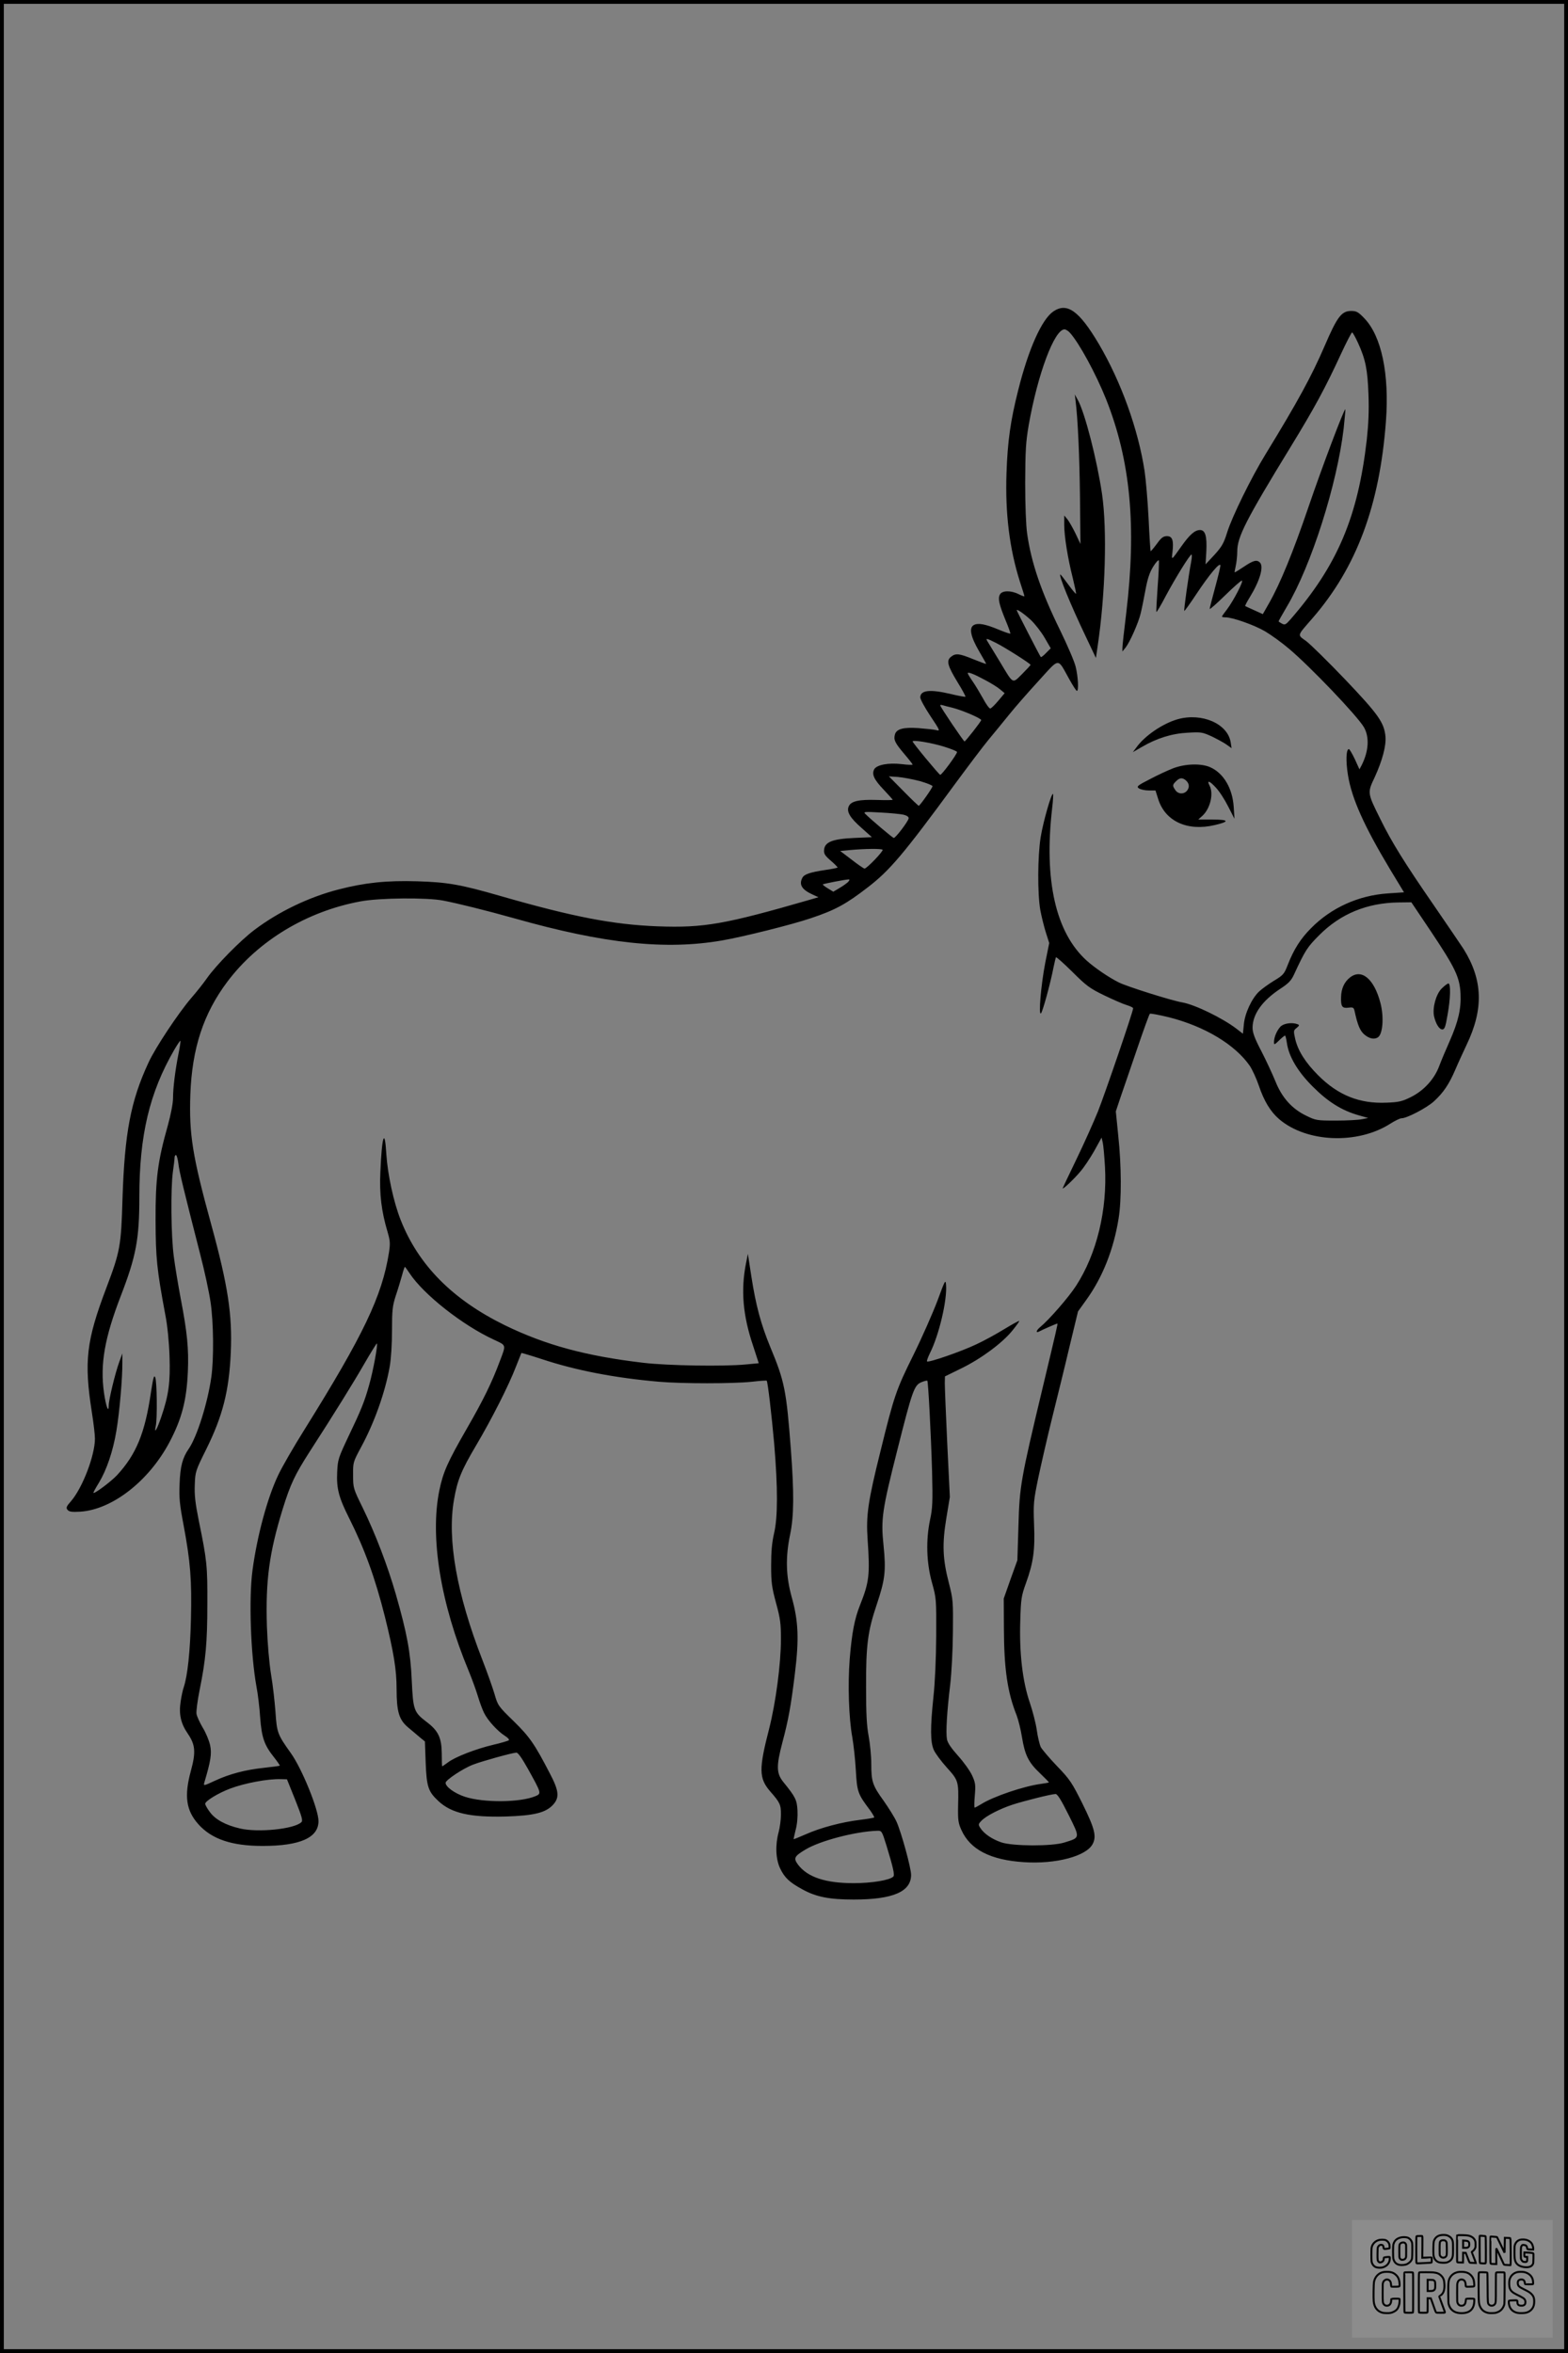 <?xml version="1.0" encoding="UTF-8"?>
<svg xmlns="http://www.w3.org/2000/svg" version="1.0" width="1024pt" height="1536pt" viewBox="0 0 1024 1536" preserveAspectRatio="xMidYMid meet">
  <rect x="0" y="0" width="1024" height="1536" fill="#808080" stroke="none"/>
  <g transform="translate(0.00 0.00) scale(1)">
    <g transform="translate(0,1536) scale(0.1,-0.1)" fill="#000000" stroke="none">
      <path d="M6879 13327 c-75 -51 -162 -244 -229 -512 -51 -201 -70 -336 -77 -545 -9 -263 20 -493 87 -705 17 -51 30 -94 30 -97 0 -3 -17 3 -37 13 -51 26 -109 25 -123 -2 -14 -26 -6 -63 37 -168 19 -45 33 -85 31 -87 -3 -2 -35 9 -74 25 -88 37 -136 46 -164 31 -33 -18 -22 -75 34 -171 25 -43 46 -80 46 -82 0 -3 -37 11 -82 29 -95 39 -117 41 -148 16 -31 -25 -22 -58 45 -168 30 -48 52 -90 50 -92 -2 -2 -44 5 -93 17 -139 33 -202 26 -202 -22 0 -12 30 -67 66 -121 64 -96 65 -99 38 -92 -16 4 -68 9 -116 13 -100 7 -145 -6 -154 -43 -9 -34 1 -54 61 -125 30 -35 55 -67 55 -70 0 -3 -33 -2 -72 3 -88 10 -163 -5 -179 -34 -17 -33 -1 -67 62 -133 32 -34 59 -64 59 -66 0 -2 -46 -3 -102 -1 -119 4 -170 -8 -185 -41 -16 -35 7 -75 85 -143 l66 -59 -114 -5 c-141 -6 -193 -26 -198 -76 -3 -26 4 -38 42 -71 26 -22 46 -43 46 -46 0 -2 -36 -10 -80 -16 -100 -15 -138 -28 -150 -51 -24 -45 -3 -78 68 -110 l37 -17 -55 -16 c-557 -161 -693 -185 -994 -174 -292 11 -555 62 -1031 199 -257 74 -342 89 -540 95 -201 6 -342 -9 -513 -53 -195 -50 -394 -146 -550 -264 -92 -69 -251 -231 -310 -315 -23 -33 -69 -91 -103 -130 -85 -99 -235 -325 -279 -421 -117 -252 -156 -460 -170 -889 -9 -311 -16 -345 -105 -581 -132 -347 -147 -482 -95 -814 11 -69 20 -146 20 -171 0 -109 -80 -319 -155 -407 -32 -36 -35 -45 -24 -58 11 -13 28 -15 84 -12 208 14 446 199 581 452 81 153 113 274 121 466 6 144 -4 251 -47 474 -16 86 -37 210 -45 274 -18 134 -21 439 -6 552 6 41 11 83 11 93 0 9 4 17 9 17 5 0 12 -25 16 -56 6 -54 35 -171 143 -594 28 -107 58 -247 67 -310 20 -130 22 -373 5 -490 -24 -169 -93 -388 -147 -467 -41 -59 -56 -115 -60 -228 -4 -93 0 -135 26 -271 45 -242 54 -356 48 -613 -5 -212 -22 -370 -47 -445 -6 -16 -15 -58 -20 -92 -13 -83 0 -144 47 -212 49 -72 53 -120 19 -244 -44 -163 -31 -257 51 -348 87 -96 217 -140 418 -140 245 0 365 54 365 162 0 77 -108 342 -180 443 -88 123 -92 135 -101 270 -5 66 -17 176 -29 245 -12 76 -23 200 -27 315 -9 298 15 478 103 764 51 164 80 224 174 371 161 249 290 457 360 579 41 71 78 130 81 131 9 0 -24 -180 -50 -270 -30 -109 -54 -167 -134 -334 -68 -144 -71 -153 -75 -236 -5 -106 10 -165 78 -300 102 -203 170 -391 234 -645 57 -230 76 -345 76 -469 0 -150 16 -203 76 -253 25 -21 60 -50 77 -65 l32 -26 5 -139 c6 -158 17 -189 84 -251 85 -79 208 -106 438 -100 188 6 263 25 311 78 42 47 37 91 -22 203 -100 193 -132 239 -237 342 -100 97 -103 102 -124 175 -12 41 -48 143 -80 225 -167 429 -231 787 -185 1046 22 127 47 189 144 353 103 174 214 393 261 516 19 47 34 86 35 88 1 1 63 -17 136 -41 221 -73 474 -122 764 -147 152 -13 481 -13 604 0 52 6 96 9 98 7 7 -8 32 -221 49 -412 24 -288 24 -479 -1 -585 -14 -61 -19 -120 -19 -210 0 -109 4 -140 32 -244 28 -102 32 -135 32 -236 0 -162 -34 -416 -77 -585 -68 -263 -67 -323 6 -408 65 -74 71 -87 71 -152 0 -33 -7 -85 -15 -115 -23 -85 -19 -175 9 -235 29 -62 62 -93 147 -139 89 -49 176 -66 334 -66 256 0 375 51 375 161 0 46 -64 278 -95 347 -13 29 -51 89 -83 135 -74 102 -82 127 -82 242 0 51 -8 132 -17 181 -13 68 -17 144 -17 319 -1 278 11 367 70 542 54 161 61 219 44 385 -18 172 -9 231 90 622 98 389 110 423 157 443 19 8 37 12 39 10 6 -6 24 -351 31 -592 5 -200 3 -241 -13 -315 -28 -133 -24 -280 12 -410 29 -104 29 -108 28 -350 -1 -149 -8 -304 -18 -396 -21 -201 -21 -298 3 -349 10 -22 48 -73 84 -113 76 -84 78 -90 74 -247 -2 -97 1 -116 22 -162 57 -127 190 -195 407 -209 210 -14 409 39 450 119 26 50 13 101 -67 263 -68 136 -81 157 -165 244 -50 52 -98 109 -107 125 -8 17 -20 67 -26 110 -6 44 -27 125 -46 181 -47 137 -69 323 -62 534 4 143 7 162 37 245 49 136 60 217 53 385 -5 136 -3 154 27 300 18 85 58 261 90 390 32 129 84 339 114 467 l56 232 56 78 c105 146 177 328 209 528 20 121 19 344 -2 540 l-16 160 30 90 c17 50 66 191 108 315 42 124 80 228 84 232 3 4 60 -7 126 -23 233 -59 432 -179 527 -317 16 -24 43 -82 59 -129 34 -101 76 -170 133 -219 179 -153 513 -166 726 -29 30 19 63 35 73 35 35 0 165 68 212 111 62 57 98 111 139 206 18 43 52 116 74 163 112 234 106 423 -20 625 -18 27 -105 156 -194 285 -190 275 -276 413 -350 564 -85 171 -85 170 -36 273 50 110 75 204 70 265 -9 92 -47 145 -263 372 -112 117 -227 230 -255 251 -59 43 -62 30 42 150 287 331 438 735 479 1285 23 308 -29 556 -141 672 -40 42 -52 48 -86 48 -63 0 -91 -37 -174 -230 -86 -199 -177 -365 -385 -705 -93 -151 -220 -410 -251 -511 -22 -71 -35 -93 -83 -146 l-58 -62 5 84 c5 101 -7 140 -41 140 -34 0 -68 -30 -123 -108 -65 -92 -64 -92 -57 -35 9 76 -1 103 -36 103 -24 0 -37 -10 -66 -50 -21 -28 -39 -50 -41 -48 -1 2 -8 98 -13 213 -6 116 -18 255 -26 309 -42 274 -153 582 -298 829 -129 218 -208 275 -298 214z m108 -139 c60 -66 170 -268 236 -433 160 -402 200 -829 132 -1397 -14 -112 -25 -214 -25 -227 l0 -24 21 26 c28 36 84 162 98 222 7 28 21 96 31 151 14 76 27 116 51 155 18 29 35 47 37 40 2 -7 -1 -85 -8 -173 -6 -88 -10 -162 -8 -163 2 -2 31 46 63 108 64 119 156 267 166 267 4 0 3 -21 -2 -47 -17 -89 -49 -317 -45 -321 2 -2 38 48 79 110 85 128 156 213 157 186 0 -10 -16 -75 -35 -145 -19 -70 -35 -132 -35 -138 0 -5 45 34 100 88 54 53 104 97 110 97 14 0 -54 -131 -97 -188 -18 -23 -33 -44 -33 -47 0 -3 11 -5 24 -5 46 0 190 -51 259 -92 37 -22 107 -72 155 -113 139 -117 445 -437 489 -512 37 -64 32 -155 -14 -247 l-15 -28 -30 66 c-17 36 -35 66 -39 66 -18 0 -21 -78 -6 -170 25 -154 106 -333 275 -615 l91 -150 -105 -7 c-193 -13 -371 -94 -502 -227 -69 -69 -113 -139 -152 -239 -23 -60 -30 -68 -90 -104 -36 -22 -80 -54 -98 -71 -48 -46 -93 -143 -99 -215 l-6 -60 -44 34 c-91 69 -268 155 -350 170 -72 12 -366 105 -417 131 -66 33 -158 96 -209 142 -203 183 -280 524 -226 994 6 49 8 91 6 94 -10 10 -65 -183 -81 -283 -20 -125 -21 -370 -2 -476 8 -42 24 -107 36 -145 l22 -69 -26 -129 c-28 -146 -45 -346 -28 -330 11 10 62 196 82 300 7 33 14 63 16 66 2 4 50 -39 107 -95 91 -91 114 -108 207 -153 58 -28 124 -57 148 -64 23 -7 42 -16 42 -21 0 -21 -184 -558 -230 -674 -29 -71 -92 -212 -141 -313 -49 -101 -89 -186 -89 -188 0 -10 75 61 115 109 24 27 64 88 91 135 l48 87 8 -35 c4 -19 10 -88 14 -154 16 -284 -54 -571 -189 -779 -50 -77 -176 -221 -234 -269 -27 -22 -31 -42 -5 -28 17 10 112 51 117 51 4 0 -5 -38 -95 -415 -144 -602 -152 -647 -159 -905 l-7 -225 -45 -125 -44 -125 1 -195 c1 -264 23 -417 83 -567 11 -29 27 -93 35 -143 19 -116 42 -164 116 -234 33 -32 60 -59 60 -61 0 -2 -24 -6 -52 -10 -113 -15 -310 -82 -390 -132 -21 -13 -40 -23 -43 -23 -3 0 -3 35 1 79 6 70 4 84 -18 132 -14 30 -55 87 -91 127 -45 50 -69 85 -73 109 -8 44 0 179 21 353 9 76 17 225 18 345 2 202 1 214 -26 320 -41 158 -45 254 -17 424 l23 139 -17 349 c-9 191 -16 368 -16 393 l1 45 108 53 c129 63 268 166 333 247 26 32 46 60 44 62 -2 2 -46 -22 -97 -53 -52 -32 -134 -77 -184 -100 -94 -45 -312 -121 -321 -111 -3 3 6 27 19 54 59 117 114 348 105 448 -3 35 -8 25 -56 -106 -30 -79 -100 -239 -157 -354 -113 -228 -126 -266 -215 -628 -82 -329 -95 -420 -84 -577 16 -233 10 -278 -50 -429 -35 -88 -53 -179 -67 -351 -13 -166 -6 -385 17 -511 8 -46 19 -143 23 -215 8 -142 13 -155 93 -261 17 -24 29 -45 27 -47 -3 -3 -45 -10 -94 -16 -117 -14 -257 -51 -353 -94 -42 -18 -78 -33 -79 -32 -1 1 5 29 13 61 10 36 14 86 12 126 -4 70 -12 87 -93 187 -45 56 -46 104 -6 256 40 150 56 239 82 451 28 228 23 343 -21 500 -38 138 -41 260 -10 409 25 120 26 269 5 551 -30 393 -41 447 -136 675 -60 146 -93 269 -122 456 l-23 149 -12 -61 c-35 -174 -21 -341 46 -539 l37 -114 -85 -8 c-145 -14 -511 -8 -670 11 -374 44 -638 116 -903 245 -341 167 -564 392 -680 686 -47 118 -85 297 -94 429 -10 178 -29 125 -39 -114 -7 -145 7 -258 47 -392 17 -58 18 -76 9 -135 -45 -284 -166 -537 -551 -1154 -71 -113 -149 -248 -173 -300 -70 -147 -137 -395 -167 -619 -25 -185 -12 -551 26 -761 9 -46 20 -136 24 -201 10 -132 27 -180 91 -260 22 -28 39 -53 37 -54 -2 -2 -48 -8 -103 -14 -121 -13 -223 -39 -322 -85 -71 -33 -74 -34 -68 -12 42 140 50 190 38 245 -7 31 -28 82 -48 114 -19 32 -38 73 -41 91 -2 18 7 89 21 157 39 193 50 305 50 560 1 248 -2 281 -56 544 -23 115 -29 168 -26 235 3 84 5 90 75 231 107 216 149 380 160 630 11 247 -18 437 -128 838 -122 444 -145 587 -136 847 11 301 85 528 242 737 201 267 518 459 870 524 124 23 432 26 540 5 98 -19 283 -65 465 -116 587 -166 988 -208 1356 -144 135 23 459 104 579 145 159 53 230 92 370 200 145 111 234 216 570 674 87 118 185 248 219 289 34 41 95 115 136 166 41 51 129 151 195 223 138 151 119 150 197 10 24 -43 46 -78 51 -78 12 0 8 91 -8 156 -7 33 -54 141 -102 240 -122 248 -188 439 -215 629 -8 55 -13 187 -13 335 1 209 4 264 23 375 59 335 168 625 234 625 8 0 24 -10 35 -22z m1881 -65 c50 -109 63 -175 69 -338 4 -106 0 -193 -11 -295 -58 -506 -193 -822 -499 -1174 -30 -34 -36 -37 -55 -27 -12 7 -22 13 -22 15 0 2 24 45 54 96 160 269 328 799 371 1163 7 67 12 123 11 125 -7 7 -151 -374 -241 -638 -100 -294 -186 -503 -257 -627 l-41 -72 -55 25 c-31 14 -58 26 -60 28 -2 2 11 27 29 56 66 107 94 201 67 228 -20 20 -43 14 -104 -27 -33 -22 -60 -39 -61 -37 -1 1 2 19 7 41 5 22 10 65 10 95 0 95 55 203 350 685 154 252 224 380 329 608 35 75 67 137 71 137 4 0 21 -30 38 -67z m-2135 -1811 c27 -26 67 -77 89 -115 l40 -69 -31 -31 c-16 -17 -32 -29 -34 -26 -7 8 -157 300 -157 305 0 11 47 -22 93 -64z m-230 -148 c58 -29 227 -136 227 -144 0 -3 -25 -30 -55 -60 -65 -64 -55 -70 -145 80 -35 58 -70 115 -78 128 -18 28 -13 28 51 -4z m-70 -243 c38 -20 82 -47 98 -61 l30 -25 -42 -50 c-23 -27 -46 -50 -52 -50 -7 0 -28 29 -47 65 -20 36 -50 86 -68 112 -18 26 -32 49 -32 53 0 11 41 -5 113 -44z m-213 -181 c67 -17 191 -71 188 -81 -5 -14 -102 -138 -109 -139 -6 0 -159 226 -159 236 0 3 8 3 18 0 9 -3 37 -10 62 -16z m-52 -255 c45 -14 82 -29 82 -34 0 -15 -101 -152 -110 -149 -10 4 -180 209 -180 218 0 12 126 -9 208 -35z m-160 -224 c45 -13 82 -28 82 -33 0 -11 -82 -127 -90 -128 -3 0 -48 43 -100 96 l-95 96 60 -4 c33 -3 97 -15 143 -27z m-108 -219 c23 -6 35 -14 34 -24 -2 -19 -85 -128 -97 -128 -7 0 -147 118 -187 158 -13 13 -2 14 100 8 63 -3 131 -10 150 -14z m-136 -229 c7 -8 -103 -123 -118 -123 -5 0 -43 26 -84 58 l-75 57 64 6 c98 9 205 10 213 2z m-224 -209 c-8 -8 -32 -26 -56 -40 l-42 -25 -36 22 c-20 12 -35 24 -32 26 4 4 137 30 165 32 11 1 11 -2 1 -15z m3804 -323 c161 -241 188 -299 194 -406 5 -101 -14 -182 -71 -312 -24 -54 -55 -127 -68 -162 -32 -86 -101 -161 -186 -203 -56 -28 -79 -33 -157 -36 -177 -8 -317 48 -447 178 -84 84 -133 161 -151 240 -11 50 -11 54 10 70 18 15 19 19 6 24 -36 14 -91 6 -112 -16 -24 -26 -42 -69 -42 -101 0 -19 3 -18 33 11 18 18 36 32 39 32 3 0 8 -21 12 -47 12 -89 71 -189 171 -288 98 -98 189 -155 300 -186 l60 -17 -40 -8 c-22 -5 -99 -9 -170 -9 -127 0 -132 1 -197 33 -92 45 -157 118 -199 224 -19 46 -59 133 -91 195 -45 86 -58 122 -58 155 1 88 63 175 179 252 54 35 73 54 91 93 74 160 87 180 165 258 139 140 314 212 521 214 l81 1 127 -189z m-8178 -798 c-22 -111 -36 -225 -36 -291 0 -34 -14 -106 -34 -179 -66 -233 -81 -348 -80 -618 1 -249 8 -320 64 -620 13 -64 24 -175 27 -266 6 -171 -5 -256 -54 -399 -28 -82 -48 -116 -36 -60 11 49 8 290 -3 318 -8 19 -13 1 -28 -95 -39 -268 -96 -406 -221 -542 -39 -42 -155 -129 -155 -115 0 3 16 33 36 65 51 85 92 206 114 338 21 125 40 348 39 445 l0 61 -20 -55 c-27 -74 -69 -248 -69 -285 0 -54 -18 -6 -31 84 -26 186 4 357 110 632 100 259 121 371 121 645 0 403 66 681 228 961 20 34 38 61 40 59 2 -3 -3 -40 -12 -83z m1509 -1435 c92 -139 346 -339 550 -433 83 -39 81 -30 39 -141 -51 -137 -107 -252 -215 -439 -127 -221 -155 -284 -180 -405 -62 -304 8 -737 192 -1178 21 -51 48 -125 60 -165 12 -40 30 -89 41 -110 24 -49 90 -120 135 -148 19 -12 31 -25 26 -29 -4 -4 -51 -18 -103 -30 -114 -27 -250 -80 -295 -115 -19 -14 -35 -25 -37 -25 -2 0 -3 37 -3 83 -1 104 -23 150 -101 208 -81 62 -86 77 -95 269 -8 185 -31 308 -104 563 -54 187 -133 394 -217 566 -61 124 -62 128 -62 211 -1 84 0 86 52 183 87 160 158 360 187 526 9 51 15 147 15 236 0 131 3 159 24 225 14 41 32 101 41 133 8 31 17 57 19 57 2 0 16 -19 31 -42z m774 -3237 c87 -157 88 -159 48 -176 -100 -42 -339 -44 -461 -4 -67 22 -126 65 -126 91 0 18 114 94 180 119 60 23 255 77 282 78 11 1 36 -35 77 -108z m-1521 -200 c44 -111 51 -136 40 -146 -46 -45 -283 -69 -401 -41 -95 22 -162 59 -197 108 -17 22 -30 47 -30 53 0 18 85 70 162 99 95 36 248 65 333 62 l39 -1 54 -134z m5050 -97 c77 -155 78 -149 -28 -182 -81 -25 -334 -24 -410 1 -61 21 -112 55 -137 93 -15 23 -15 26 6 48 30 32 120 78 205 106 75 24 249 68 279 69 12 1 35 -35 85 -135z m-1189 -201 c44 -144 55 -193 45 -203 -24 -24 -143 -43 -259 -43 -184 0 -300 39 -362 119 -33 44 -27 56 48 101 95 57 324 117 466 122 31 1 32 1 62 -96z"></path>
      <path d="M7024 12745 c15 -118 26 -364 29 -633 l3 -303 -32 68 c-18 37 -42 79 -53 93 l-21 25 0 -60 c0 -75 23 -219 56 -349 13 -54 23 -100 21 -102 -2 -2 -25 25 -51 61 -26 36 -49 65 -51 65 -14 0 64 -193 168 -410 l64 -135 11 75 c51 340 63 761 29 995 -33 223 -112 531 -158 614 l-20 36 5 -40z"></path>
      <path d="M7691 10665 c-98 -28 -217 -109 -271 -186 l-22 -29 59 34 c97 57 197 88 300 93 87 5 95 4 158 -25 36 -18 80 -41 97 -54 l31 -22 -6 39 c-20 121 -188 194 -346 150z"></path>
      <path d="M7662 10345 c-34 -13 -103 -45 -152 -71 -82 -42 -89 -48 -73 -60 10 -7 39 -14 64 -14 l45 0 18 -57 c46 -145 191 -211 369 -169 99 23 94 36 -13 36 l-95 0 29 26 c50 47 73 144 45 196 -20 38 1 31 41 -13 23 -24 59 -80 81 -124 l41 -80 -5 77 c-8 122 -66 220 -152 259 -59 27 -163 24 -243 -6z m80 -77 c24 -20 28 -44 12 -67 -20 -27 -59 -27 -78 1 -20 29 -20 34 4 58 23 23 40 25 62 8z"></path>
      <path d="M8816 8979 c-37 -29 -57 -73 -58 -128 -2 -62 7 -74 48 -69 30 4 35 1 40 -21 20 -93 36 -131 65 -155 31 -26 63 -33 87 -18 33 21 41 133 17 225 -41 157 -123 226 -199 166z"></path>
      <path d="M9415 8907 c-37 -37 -61 -125 -50 -180 11 -50 34 -87 54 -87 15 0 21 16 34 93 20 108 22 207 6 207 -6 0 -26 -15 -44 -33z"></path>
    </g>
  </g>
  <rect x="0.0" y="0.0" width="1024.0" height="1536.0" fill="none" stroke="black" stroke-width="5"></rect>
  <g transform="translate(882.93 1449.20) scale(0.128)" opacity="1.0">
    <rect x="0" y="0" width="1024.0" height="600.0" fill="white" fill-opacity="0.1"></rect>
    <g transform="translate(0,650) scale(0.1,-0.1)" stroke="none">
      <path fill="none" stroke="#000000" stroke-width="100" d="M4491 5720 c-164 -43 -269 -147 -319 -315 -19 -65 -29 -577 -13 -693 25 -190 116 -310 276 -367 63 -23 284 -32 370 -16 122 22 249 110 294 205 51 104 56 150 56 496 0 341 -4 385 -48 478 -46 100 -156 184 -282 217 -83 21 -241 19 -334 -5z m270 -273 c19 -12 43 -40 54 -62 18 -37 20 -64 23 -320 5 -339 -1 -384 -56 -436 -87 -82 -235 -56 -289 51 -22 43 -23 53 -23 335 0 314 7 370 52 412 34 32 66 42 139 42 53 1 73 -4 100 -22z"></path>
      <path fill="none" stroke="#000000" stroke-width="100" d="M5367 5723 c-4 -3 -7 -311 -7 -683 0 -618 1 -679 17 -691 12 -10 51 -14 152 -14 l136 0 3 248 2 248 67 -3 67 -3 34 -85 c18 -47 58 -152 89 -235 30 -82 63 -158 73 -168 14 -15 40 -19 165 -24 l148 -6 -5 34 c-4 19 -49 143 -102 276 -53 133 -96 246 -96 251 0 6 15 19 33 31 53 33 104 92 134 156 27 57 28 67 27 195 0 115 -4 144 -23 193 -31 80 -76 135 -148 183 -83 56 -166 82 -303 94 -129 11 -453 14 -463 3z m541 -300 c55 -27 77 -73 77 -163 0 -61 -4 -82 -23 -111 -34 -55 -73 -69 -191 -69 l-101 0 0 187 0 186 101 -6 c66 -4 114 -12 137 -24z"></path>
      <path fill="none" stroke="#000000" stroke-width="100" d="M6514 5685 c-4 -9 -5 -320 -2 -690 3 -511 7 -678 16 -687 19 -19 273 -30 291 -13 11 11 13 126 12 675 -1 364 -6 672 -11 685 -11 28 -27 31 -187 40 -99 6 -114 5 -119 -10z"></path>
      <path fill="none" stroke="#000000" stroke-width="100" d="M3355 5683 c-27 -3 -55 -9 -62 -15 -10 -8 -13 -150 -13 -683 0 -592 2 -674 15 -685 12 -10 52 -11 173 -6 362 15 578 29 590 38 8 7 12 46 12 129 0 108 -2 119 -20 129 -11 6 -24 9 -28 7 -4 -3 -103 -8 -221 -12 l-214 -7 5 545 c4 384 2 549 -5 556 -11 11 -120 12 -232 4z"></path>
      <path fill="none" stroke="#000000" stroke-width="100" d="M7067 5654 c-4 -4 -7 -310 -7 -680 0 -625 1 -673 18 -692 15 -18 31 -21 152 -24 l134 -3 -3 400 c-2 277 1 397 8 390 11 -11 153 -311 251 -530 96 -215 128 -281 142 -292 7 -6 82 -14 165 -17 l153 -7 11 28 c14 34 3 1333 -11 1347 -5 5 -70 11 -144 14 l-136 5 -1 -54 c-1 -30 -5 -200 -8 -379 l-6 -325 -73 150 c-40 83 -123 256 -184 385 -61 129 -117 242 -125 252 -11 12 -40 18 -121 22 -59 4 -130 9 -157 12 -28 3 -54 2 -58 -2z"></path>
      <path fill="none" stroke="#000000" stroke-width="100" d="M2507 5614 c-220 -49 -342 -159 -394 -357 -24 -91 -24 -641 0 -740 57 -233 232 -339 510 -310 56 6 127 21 158 33 76 29 187 114 226 174 64 95 67 114 71 505 2 232 -1 371 -8 404 -27 126 -116 235 -228 278 -74 29 -236 35 -335 13z m191 -281 c15 -11 36 -35 47 -54 19 -32 20 -52 20 -349 0 -309 0 -316 -23 -362 -31 -62 -75 -89 -155 -95 -53 -4 -67 -2 -97 19 -19 13 -44 41 -55 63 -19 37 -20 60 -20 350 0 337 2 351 60 405 54 51 169 63 223 23z"></path>
      <path fill="none" stroke="#000000" stroke-width="100" d="M8568 5491 c-133 -43 -219 -134 -262 -280 -13 -45 -16 -107 -16 -343 0 -320 9 -395 60 -506 73 -156 258 -255 506 -269 191 -11 324 47 376 165 19 42 22 70 26 288 4 209 3 242 -11 256 -19 18 -186 38 -347 41 l-105 2 -3 -95 c-1 -52 2 -102 7 -109 6 -10 33 -16 75 -19 l66 -4 0 -105 c0 -98 -1 -105 -26 -130 -23 -23 -31 -25 -99 -21 -64 3 -79 7 -112 34 -21 16 -49 52 -63 80 -25 49 -25 51 -25 324 0 303 6 348 56 402 28 29 32 30 99 26 105 -6 152 -50 167 -158 8 -53 9 -54 48 -62 22 -5 90 -10 150 -11 l110 -2 3 43 c4 52 -30 180 -66 245 -53 99 -179 183 -317 212 -96 20 -226 18 -297 -4z"></path>
      <path fill="none" stroke="#000000" stroke-width="100" d="M1390 5484 c-203 -45 -359 -207 -390 -404 -13 -83 -13 -616 0 -694 20 -123 100 -235 203 -281 98 -45 271 -51 387 -13 211 67 340 238 340 451 0 54 -3 69 -17 74 -24 9 -264 -15 -280 -28 -7 -7 -13 -31 -13 -60 0 -56 -13 -95 -43 -128 -31 -34 -95 -61 -144 -61 -35 0 -48 6 -77 35 -52 52 -58 99 -54 423 3 257 5 280 24 323 42 89 120 132 202 109 53 -14 72 -42 81 -120 11 -90 15 -92 150 -79 62 6 125 15 138 20 25 9 25 10 21 107 -3 82 -9 106 -33 155 -33 68 -97 130 -163 160 -60 27 -235 33 -332 11z"></path>
      <path fill="none" stroke="#000000" stroke-width="100" d="M1600 3845 c-239 -44 -424 -235 -476 -495 -22 -109 -33 -831 -15 -1000 31 -300 174 -492 425 -572 45 -15 100 -21 211 -25 181 -6 263 8 380 66 147 73 214 152 266 311 26 78 32 117 37 219 4 98 2 125 -9 132 -22 14 -393 11 -407 -3 -7 -7 -12 -39 -12 -73 0 -169 -84 -275 -217 -275 -68 0 -110 18 -150 64 -65 73 -68 99 -68 606 0 446 1 456 22 515 78 208 337 201 392 -11 6 -23 13 -75 16 -115 3 -41 10 -78 15 -83 10 -10 289 -10 357 0 63 9 67 18 60 147 -12 210 -62 331 -181 445 -86 82 -165 123 -280 146 -94 19 -261 20 -366 1z"></path>
      <path fill="none" stroke="#000000" stroke-width="100" d="M5376 3840 c-151 -39 -268 -118 -350 -237 -106 -157 -118 -245 -114 -863 4 -463 5 -477 27 -550 33 -106 72 -178 131 -243 123 -135 290 -197 526 -197 326 0 528 127 610 384 34 106 48 339 20 349 -29 12 -386 9 -400 -2 -7 -6 -16 -44 -20 -85 -17 -192 -81 -266 -226 -266 -93 1 -163 55 -197 152 -16 48 -18 92 -18 503 0 437 1 452 22 520 26 81 57 119 121 147 78 35 188 8 237 -56 30 -40 55 -133 55 -206 0 -92 6 -95 157 -92 70 1 161 5 201 8 87 8 88 9 78 158 -12 189 -62 314 -170 422 -76 76 -130 109 -241 144 -102 33 -337 38 -449 10z"></path>
      <path fill="none" stroke="#000000" stroke-width="100" d="M8441 3845 c-204 -45 -357 -196 -406 -402 -24 -99 -17 -331 13 -416 47 -137 141 -225 342 -323 334 -162 396 -203 438 -284 19 -37 23 -57 20 -116 -3 -59 -8 -77 -30 -107 -39 -50 -98 -70 -190 -65 -137 7 -187 57 -188 185 0 95 4 94 -223 86 -106 -3 -198 -10 -204 -16 -17 -13 -17 -107 1 -200 44 -226 196 -375 436 -423 103 -20 339 -15 435 10 199 53 340 189 391 377 21 78 28 222 15 311 -16 115 -56 191 -145 276 -85 81 -145 117 -386 235 -250 122 -298 173 -301 319 -3 109 52 167 164 175 115 8 183 -49 194 -164 3 -32 10 -64 16 -70 10 -14 340 -17 387 -4 24 7 25 9 22 92 -5 150 -54 269 -153 369 -69 70 -189 133 -297 155 -90 18 -265 18 -351 0z"></path>
      <path fill="none" stroke="#000000" stroke-width="100" d="M2710 3833 c-14 -2 -29 -9 -35 -14 -7 -7 -9 -354 -7 -1017 3 -910 5 -1008 20 -1019 20 -16 384 -18 413 -3 19 10 19 32 19 1019 0 923 -1 1010 -16 1022 -13 10 -61 14 -193 16 -97 1 -187 -1 -201 -4z"></path>
      <path fill="none" stroke="#000000" stroke-width="100" d="M3455 3833 c-47 -12 -45 32 -45 -1034 0 -987 0 -1009 19 -1019 12 -6 98 -10 210 -10 159 0 192 3 205 16 14 13 16 61 16 370 l0 355 81 -3 82 -3 88 -245 c49 -135 105 -292 124 -350 20 -58 45 -113 57 -122 18 -16 45 -18 229 -18 184 0 210 2 216 16 7 19 16 -7 -153 448 -74 197 -134 362 -134 366 0 4 23 22 50 40 162 104 228 273 217 560 -8 225 -46 336 -153 450 -104 110 -219 160 -413 179 -101 11 -657 13 -696 4z m721 -409 c64 -48 69 -61 72 -231 4 -176 -7 -223 -59 -267 -43 -36 -89 -46 -216 -46 l-113 0 0 286 0 286 144 -4 c127 -3 148 -5 172 -24z"></path>
      <path fill="none" stroke="#000000" stroke-width="100" d="M6510 3834 c-51 -11 -50 7 -50 -683 1 -672 7 -842 35 -951 45 -175 148 -311 289 -380 117 -58 200 -73 376 -68 124 4 156 9 225 32 108 37 176 79 246 153 61 66 117 169 140 258 9 37 13 248 16 831 4 727 3 782 -13 795 -13 11 -57 14 -204 14 -171 0 -190 -2 -209 -19 -21 -19 -21 -19 -21 -746 0 -782 0 -782 -52 -861 -64 -95 -228 -106 -302 -19 -61 73 -60 64 -66 877 -4 562 -8 745 -17 754 -13 13 -341 23 -393 13z"></path>
    </g>
  </g>
</svg>
